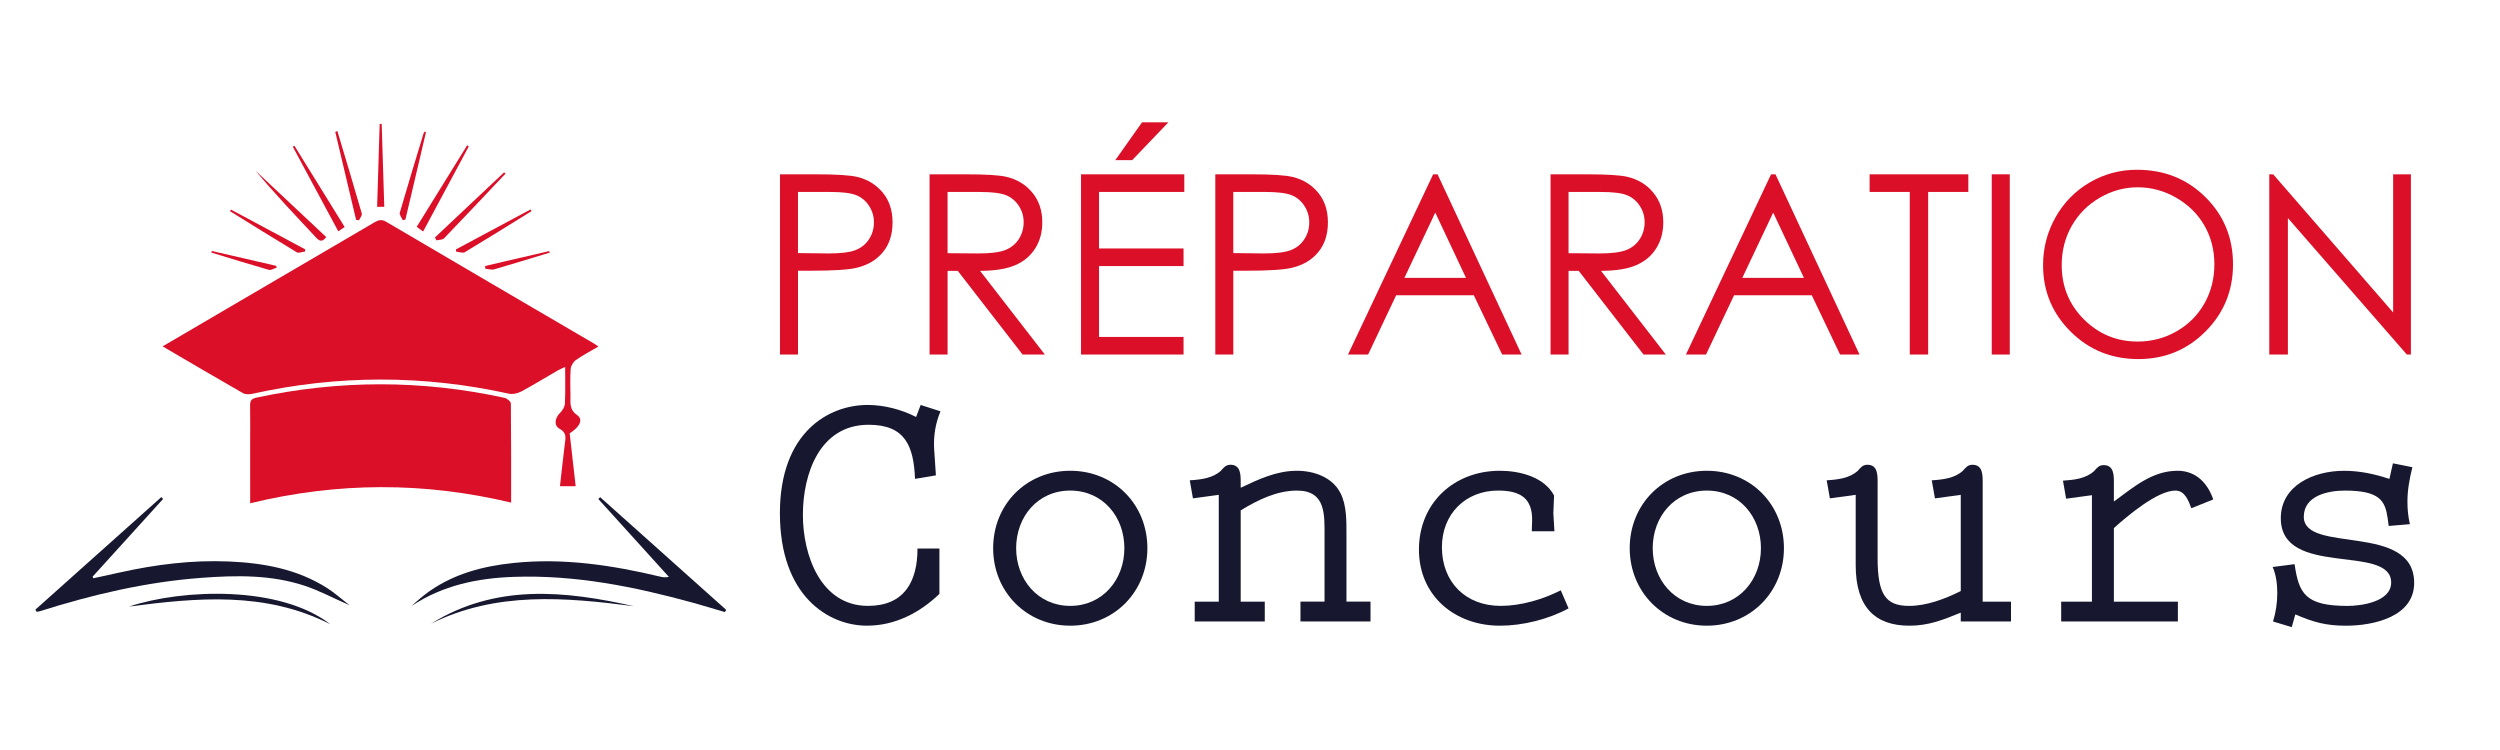 <?xml version="1.0" encoding="utf-8"?>
<!-- Generator: Adobe Illustrator 16.0.0, SVG Export Plug-In . SVG Version: 6.00 Build 0)  -->
<!DOCTYPE svg PUBLIC "-//W3C//DTD SVG 1.1//EN" "http://www.w3.org/Graphics/SVG/1.1/DTD/svg11.dtd">
<svg version="1.1" id="Calque_1" xmlns="http://www.w3.org/2000/svg" xmlns:xlink="http://www.w3.org/1999/xlink" x="0px" y="0px"
	 width="200px" height="60px" viewBox="0 0 200 60" enable-background="new 0 0 200 60" xml:space="preserve">
<path fill-rule="evenodd" clip-rule="evenodd" fill="#DB0F27" d="M13.01,27.71c1.807-1.059,3.506-2.057,5.207-3.051
	c3.905-2.284,7.811-4.564,11.712-6.855c0.327-0.192,0.579-0.287,0.962-0.063c5.542,3.263,11.094,6.505,16.644,9.753
	c0.092,0.053,0.175,0.121,0.333,0.23c-0.64,0.376-1.245,0.689-1.795,1.078c-0.209,0.147-0.399,0.461-0.419,0.713
	c-0.055,0.728-0.02,1.463-0.018,2.195c0.002,0.557-0.076,1.076,0.53,1.495c0.504,0.351,0.247,0.923-0.592,1.462
	c0.156,1.381,0.316,2.783,0.48,4.229c-0.431,0-0.796,0-1.256,0c0.129-1.143,0.248-2.258,0.386-3.371
	c0.061-0.48,0.177-0.898-0.412-1.221c-0.491-0.27-0.384-0.873,0.057-1.299c0.189-0.183,0.355-0.484,0.366-0.742
	c0.044-0.927,0.018-1.858,0.018-2.906c-0.243,0.111-0.416,0.175-0.572,0.266c-0.979,0.566-1.943,1.16-2.938,1.695
	c-0.283,0.152-0.683,0.244-0.986,0.177c-6.847-1.509-13.687-1.51-20.531,0.009c-0.238,0.054-0.556,0.058-0.755-0.057
	C17.314,30.237,15.214,28.999,13.01,27.71z"/>
<path fill-rule="evenodd" clip-rule="evenodd" fill="#DB0F27" d="M20.014,40.262c0-1.699,0-3.271-0.001-4.841
	c0-0.999,0.014-1.997-0.005-2.994c-0.008-0.382,0.127-0.534,0.508-0.616c6.621-1.422,13.241-1.43,19.856,0.02
	c0.197,0.043,0.495,0.293,0.497,0.449c0.03,2.613,0.022,5.227,0.022,7.928C33.926,38.543,27.017,38.559,20.014,40.262z"/>
<path fill-rule="evenodd" clip-rule="evenodd" fill="#171830" d="M57.983,48.967c-0.842-0.249-1.679-0.508-2.525-0.742
	c-4.697-1.295-9.442-2.246-14.351-2.076c-2.906,0.1-5.675,0.67-8.188,2.33c0.234-0.204,0.462-0.415,0.699-0.612
	c0.239-0.196,0.482-0.392,0.736-0.57c2.021-1.415,4.319-2.01,6.731-2.26c3.977-0.414,7.864,0.171,11.72,1.091
	c0.208,0.05,0.417,0.092,0.705,0.021c-1.88-2.075-3.76-4.149-5.64-6.224c0.048-0.05,0.094-0.101,0.142-0.151
	c3.363,3.006,6.726,6.014,10.088,9.019C58.061,48.851,58.022,48.907,57.983,48.967z"/>
<path fill-rule="evenodd" clip-rule="evenodd" fill="#171830" d="M2.824,48.777c3.36-3.002,6.72-6.006,10.081-9.009
	c0.047,0.049,0.095,0.1,0.143,0.147c-1.879,2.072-3.759,4.145-5.638,6.217c0.018,0.044,0.036,0.087,0.053,0.131
	c0.718-0.156,1.436-0.312,2.151-0.471c2.866-0.637,5.765-0.998,8.702-0.873c2.77,0.12,5.463,0.603,7.854,2.126
	c0.602,0.383,1.135,0.866,1.795,1.378c-1.28-0.564-2.392-1.161-3.571-1.555c-2.699-0.9-5.505-0.848-8.294-0.639
	c-4.414,0.33-8.698,1.336-12.91,2.668c-0.08,0.025-0.167,0.031-0.251,0.048C2.901,48.889,2.862,48.834,2.824,48.777z"/>
<path fill-rule="evenodd" clip-rule="evenodd" fill="#171830" d="M26.422,49.938c-5.204-2.648-10.684-2.121-16.104-1.413
	C14.628,47.101,22.397,46.821,26.422,49.938z"/>
<path fill-rule="evenodd" clip-rule="evenodd" fill="#171830" d="M34.483,49.892c5.174-3.202,10.673-2.647,16.229-1.396
	C45.201,47.785,39.706,47.3,34.483,49.892z"/>
<path fill-rule="evenodd" clip-rule="evenodd" fill="#DB0F27" d="M33.851,18.52c-0.21-0.152-0.344-0.25-0.515-0.373
	c1.359-2.195,2.697-4.356,4.034-6.518c0.046,0.026,0.092,0.051,0.136,0.077C36.303,13.949,35.1,16.191,33.851,18.52z"/>
<path fill-rule="evenodd" clip-rule="evenodd" fill="#DB0F27" d="M26.099,18.966c-0.313,0.408-0.53,0.342-0.795,0.058
	c-1.646-1.76-3.305-3.509-4.86-5.363C22.317,15.42,24.192,17.178,26.099,18.966z"/>
<path fill-rule="evenodd" clip-rule="evenodd" fill="#DB0F27" d="M23.555,11.663c1.332,2.154,2.664,4.308,4.018,6.497
	c-0.177,0.12-0.315,0.211-0.512,0.344c-1.227-2.284-2.432-4.525-3.637-6.767C23.466,11.712,23.51,11.687,23.555,11.663z"/>
<path fill-rule="evenodd" clip-rule="evenodd" fill="#DB0F27" d="M40.445,13.884c-1.635,1.73-3.265,3.466-4.919,5.181
	c-0.125,0.13-0.403,0.112-0.611,0.163c-0.039-0.077-0.077-0.154-0.118-0.232c1.843-1.735,3.685-3.469,5.528-5.204
	C40.364,13.823,40.407,13.854,40.445,13.884z"/>
<path fill-rule="evenodd" clip-rule="evenodd" fill="#DB0F27" d="M26.989,10.484c0.657,2.197,1.321,4.393,1.954,6.596
	c0.044,0.147-0.142,0.36-0.221,0.542c-0.079-0.012-0.156-0.024-0.235-0.035c-0.556-2.346-1.111-4.692-1.667-7.038
	C26.877,10.527,26.934,10.505,26.989,10.484z"/>
<path fill-rule="evenodd" clip-rule="evenodd" fill="#DB0F27" d="M34.075,10.591c-0.546,2.322-1.094,4.645-1.641,6.967
	c-0.07,0.021-0.14,0.042-0.208,0.063c-0.086-0.202-0.289-0.437-0.243-0.6c0.614-2.125,1.264-4.24,1.906-6.357
	c0.019-0.057,0.072-0.103,0.106-0.153C34.023,10.537,34.049,10.564,34.075,10.591z"/>
<path fill-rule="evenodd" clip-rule="evenodd" fill="#DB0F27" d="M30.534,9.911c0.07,2.2,0.138,4.4,0.208,6.634
	c-0.199,0-0.34,0-0.572,0c0.068-2.202,0.136-4.418,0.204-6.634C30.427,9.911,30.48,9.911,30.534,9.911z"/>
<path fill-rule="evenodd" clip-rule="evenodd" fill="#DB0F27" d="M36.472,19.954c1.991-1.066,3.983-2.132,5.973-3.198
	c0.026,0.045,0.052,0.09,0.077,0.135c-1.777,1.101-3.548,2.21-5.342,3.286c-0.162,0.098-0.457-0.026-0.688-0.047
	C36.485,20.071,36.479,20.013,36.472,19.954z"/>
<path fill-rule="evenodd" clip-rule="evenodd" fill="#DB0F27" d="M18.475,16.767c1.98,1.06,3.959,2.12,5.939,3.18
	c-0.002,0.058-0.005,0.117-0.009,0.176c-0.224,0.024-0.509,0.151-0.663,0.059c-1.792-1.077-3.564-2.186-5.341-3.287
	C18.425,16.852,18.45,16.809,18.475,16.767z"/>
<path fill-rule="evenodd" clip-rule="evenodd" fill="#DB0F27" d="M16.943,20.078c1.72,0.397,3.441,0.794,5.162,1.191
	c0.007,0.047,0.015,0.095,0.022,0.143c-0.206,0.064-0.44,0.227-0.614,0.177c-1.541-0.44-3.071-0.917-4.604-1.383
	C16.92,20.164,16.932,20.121,16.943,20.078z"/>
<path fill-rule="evenodd" clip-rule="evenodd" fill="#DB0F27" d="M43.988,20.206c-1.483,0.451-2.962,0.912-4.452,1.34
	c-0.215,0.062-0.475-0.03-0.714-0.051c-0.003-0.072-0.007-0.144-0.011-0.216c1.704-0.397,3.409-0.794,5.112-1.191
	C43.946,20.127,43.966,20.167,43.988,20.206z"/>
<g>
	<path fill="#DB0F27" d="M62.396,13.945h2.873c1.646,0,2.756,0.072,3.333,0.215c0.822,0.203,1.497,0.619,2.018,1.25
		c0.521,0.63,0.784,1.422,0.784,2.377c0,0.959-0.254,1.753-0.764,2.377c-0.509,0.624-1.211,1.043-2.107,1.259
		c-0.653,0.157-1.875,0.235-3.666,0.235h-1.028v6.705h-1.441V13.945z M63.838,15.356v4.891l2.439,0.029
		c0.988,0,1.71-0.089,2.168-0.269c0.456-0.179,0.816-0.469,1.077-0.87c0.262-0.401,0.393-0.85,0.393-1.345
		c0-0.483-0.13-0.924-0.393-1.326c-0.261-0.401-0.606-0.687-1.034-0.856c-0.427-0.17-1.129-0.254-2.103-0.254H63.838z"/>
	<path fill="#DB0F27" d="M74.365,13.945h2.873c1.601,0,2.687,0.065,3.255,0.197c0.854,0.196,1.553,0.616,2.088,1.26
		c0.535,0.646,0.802,1.438,0.802,2.381c0,0.785-0.183,1.476-0.553,2.07c-0.37,0.597-0.896,1.045-1.583,1.35
		c-0.687,0.304-1.635,0.46-2.842,0.466l5.184,6.695h-1.781l-5.186-6.695h-0.815v6.695h-1.441V13.945z M75.806,15.356v4.901
		l2.484,0.019c0.961,0,1.674-0.091,2.135-0.274c0.462-0.182,0.822-0.475,1.082-0.876c0.256-0.403,0.386-0.851,0.386-1.348
		c0-0.484-0.131-0.923-0.392-1.318c-0.262-0.396-0.607-0.678-1.031-0.848c-0.426-0.171-1.132-0.255-2.121-0.255H75.806z"/>
	<path fill="#DB0F27" d="M86.482,13.945h8.263v1.411h-6.824v4.52h6.763v1.411h-6.763v5.666h6.763v1.411h-8.202V13.945z
		 M91.361,9.788h2.108l-2.891,3.02h-1.352L91.361,9.788z"/>
	<path fill="#DB0F27" d="M97.224,13.945h2.871c1.648,0,2.758,0.072,3.333,0.215c0.824,0.203,1.496,0.619,2.021,1.25
		c0.521,0.63,0.784,1.422,0.784,2.377c0,0.959-0.257,1.753-0.767,2.377c-0.509,0.624-1.21,1.043-2.106,1.259
		c-0.654,0.157-1.876,0.235-3.666,0.235h-1.03v6.705h-1.439V13.945z M98.663,15.356v4.891l2.442,0.029
		c0.988,0,1.709-0.089,2.167-0.269c0.456-0.179,0.816-0.469,1.076-0.87c0.262-0.401,0.393-0.85,0.393-1.345
		c0-0.483-0.131-0.924-0.393-1.326c-0.26-0.401-0.606-0.687-1.033-0.856c-0.428-0.17-1.13-0.254-2.102-0.254H98.663z"/>
	<path fill="#DB0F27" d="M115.004,13.945l6.724,14.418h-1.555l-2.268-4.744h-6.212l-2.246,4.744h-1.607l6.812-14.418H115.004z
		 M114.822,17.008l-2.47,5.219h4.928L114.822,17.008z"/>
	<path fill="#DB0F27" d="M124.043,13.945h2.871c1.602,0,2.686,0.065,3.254,0.197c0.857,0.196,1.553,0.616,2.088,1.26
		c0.535,0.646,0.806,1.438,0.806,2.381c0,0.785-0.186,1.476-0.556,2.07c-0.368,0.597-0.896,1.045-1.582,1.35
		c-0.687,0.304-1.634,0.46-2.843,0.466l5.185,6.695h-1.782l-5.186-6.695h-0.814v6.695h-1.44V13.945z M125.483,15.356v4.901
		l2.483,0.019c0.963,0,1.675-0.091,2.136-0.274c0.461-0.182,0.821-0.475,1.081-0.876c0.258-0.403,0.387-0.851,0.387-1.348
		c0-0.484-0.13-0.923-0.393-1.318c-0.263-0.396-0.605-0.678-1.03-0.848c-0.426-0.171-1.133-0.255-2.121-0.255H125.483z"/>
	<path fill="#DB0F27" d="M142.039,13.945l6.724,14.418h-1.557l-2.267-4.744h-6.212l-2.247,4.744h-1.606l6.812-14.418H142.039z
		 M141.855,17.008l-2.469,5.219h4.929L141.855,17.008z"/>
	<path fill="#DB0F27" d="M149.568,15.356v-1.411h7.899v1.411h-3.214v13.007h-1.472V15.356H149.568z"/>
	<path fill="#DB0F27" d="M159.34,13.945h1.441v14.418h-1.441V13.945z"/>
	<path fill="#DB0F27" d="M170.95,13.581c2.185,0,4.012,0.729,5.482,2.187c1.473,1.458,2.209,3.251,2.209,5.381
		c0,2.111-0.735,3.902-2.203,5.372c-1.469,1.47-3.259,2.205-5.37,2.205c-2.139,0-3.943-0.731-5.414-2.195
		c-1.473-1.464-2.208-3.234-2.208-5.313c0-1.385,0.335-2.669,1.007-3.851c0.669-1.184,1.584-2.109,2.739-2.78
		C168.351,13.917,169.603,13.581,170.95,13.581z M171.014,14.984c-1.067,0-2.078,0.278-3.033,0.834
		c-0.956,0.555-1.701,1.304-2.238,2.246c-0.537,0.941-0.806,1.991-0.806,3.148c0,1.713,0.595,3.161,1.781,4.341
		c1.188,1.181,2.621,1.771,4.296,1.771c1.12,0,2.156-0.272,3.107-0.814c0.952-0.543,1.695-1.286,2.229-2.227
		c0.533-0.942,0.801-1.989,0.801-3.14c0-1.145-0.268-2.179-0.801-3.105c-0.534-0.924-1.286-1.665-2.253-2.22
		C173.129,15.262,172.1,14.984,171.014,14.984z"/>
	<path fill="#DB0F27" d="M181.542,28.363V13.945h0.313l9.597,11.053V13.945h1.421v14.418h-0.324l-9.517-10.918v10.918H181.542z"/>
</g>
<g>
	<path fill="#171830" d="M73.654,32.397l1.585,0.51c-0.396,0.935-0.565,1.953-0.51,2.972l0.143,2.15l-1.669,0.281
		c-0.113-2.603-0.765-4.328-3.708-4.328c-3.934,0-5.264,3.934-5.264,7.217c0,3.197,1.416,7.272,5.207,7.272
		c2.887,0,3.962-1.925,3.962-4.585h1.754v3.623c-1.584,1.528-3.565,2.546-5.8,2.546c-3.056,0-6.962-2.35-6.962-8.999
		c0-6.48,3.906-8.659,7.018-8.659c1.331,0,2.717,0.367,3.878,0.962L73.654,32.397z"/>
	<path fill="#171830" d="M79.452,43.857c0-3.508,2.661-6.196,6.169-6.196c3.51,0,6.17,2.688,6.17,6.196
		c0,3.482-2.66,6.198-6.17,6.198C82.113,50.056,79.452,47.34,79.452,43.857z M89.95,43.857c0-2.518-1.726-4.611-4.33-4.611
		c-2.603,0-4.328,2.094-4.328,4.611c0,2.491,1.726,4.614,4.328,4.614C88.225,48.472,89.95,46.349,89.95,43.857z"/>
	<path fill="#171830" d="M99.257,48.131h1.925v1.586h-5.605v-1.586h1.924v-8.545l-2.066,0.283l-0.254-1.445
		c0.906-0.055,1.839-0.168,2.491-0.763c0.226-0.255,0.395-0.481,0.763-0.481c0.821,0,0.821,0.792,0.821,1.416v0.424
		c1.442-0.68,2.858-1.358,4.5-1.358c1.357,0,2.829,0.509,3.479,1.782c0.512,0.991,0.482,2.293,0.482,3.396v5.291h1.924v1.586h-5.604
		v-1.586h1.926v-5.234c0-1.727,0.112-3.65-2.207-3.65c-1.614,0-3.169,0.764-4.5,1.584V48.131z"/>
	<path fill="#171830" d="M125.485,48.67c-1.611,0.878-3.679,1.386-5.49,1.386c-3.592,0-6.48-2.377-6.48-6.085
		c0-3.734,2.802-6.31,6.48-6.31c1.557,0,3.539,0.481,4.332,1.981l-0.059,1.414l0.086,1.443h-1.812l0.027-0.793
		c0.058-1.838-0.933-2.461-2.717-2.461c-2.631,0-4.498,1.896-4.498,4.527c0,2.801,1.896,4.698,4.697,4.698
		c1.612,0,3.368-0.51,4.811-1.245L125.485,48.67z"/>
	<path fill="#171830" d="M130.377,43.857c0-3.508,2.66-6.196,6.169-6.196s6.169,2.688,6.169,6.196c0,3.482-2.66,6.198-6.169,6.198
		S130.377,47.34,130.377,43.857z M140.875,43.857c0-2.518-1.726-4.611-4.329-4.611c-2.603,0-4.329,2.094-4.329,4.611
		c0,2.491,1.727,4.614,4.329,4.614C139.149,48.472,140.875,46.349,140.875,43.857z"/>
	<path fill="#171830" d="M156.861,49.011c-1.387,0.564-2.547,1.045-4.103,1.045c-2.717,0-4.302-1.444-4.302-4.839v-5.631
		l-2.066,0.283l-0.255-1.445c0.905-0.055,1.839-0.168,2.489-0.763c0.227-0.255,0.397-0.481,0.765-0.481
		c0.82,0,0.82,0.792,0.82,1.416v6.055c0,2.916,0.651,3.821,2.52,3.821c1.414,0,2.886-0.566,4.132-1.188v-7.697l-2.065,0.283
		l-0.256-1.445c0.905-0.055,1.841-0.168,2.49-0.763c0.227-0.255,0.396-0.481,0.764-0.481c0.821,0,0.821,0.792,0.821,1.416v9.535
		h2.265v1.586h-4.019V49.011z"/>
	<path fill="#171830" d="M169.111,48.131h5.12v1.586h-9.337v-1.586h2.46v-8.516l-2.064,0.281l-0.253-1.443
		c0.905-0.057,1.838-0.169,2.489-0.764c0.227-0.255,0.395-0.48,0.764-0.48c0.821,0,0.821,0.792,0.821,1.414v1.499
		c1.556-1.132,3.056-2.461,5.093-2.461c1.473,0,2.405,0.989,2.858,2.293l-1.755,0.706c-0.226-0.594-0.509-1.414-1.273-1.414
		c-1.442,0-3.82,2.008-4.923,3V48.131z"/>
	<path fill="#171830" d="M191.434,37.066l1.557,0.312c-0.227,0.906-0.396,1.812-0.396,2.744c0,0.624,0.056,1.218,0.197,1.812
		l-1.697,0.143l-0.084-0.623c-0.199-1.387-0.625-2.207-3.425-2.207c-1.33,0-3.282,0.396-3.282,2.094c0,3,8.829,0.426,8.829,5.292
		c0,2.717-3.255,3.424-5.462,3.424c-1.585,0-2.604-0.282-4.047-0.905l-0.283,1.019l-1.499-0.452c0.227-0.735,0.34-1.499,0.34-2.265
		c0-0.706-0.086-1.443-0.369-2.094l1.754-0.227c0.341,2.349,0.851,3.34,4.246,3.34c1.047,0,3.479-0.313,3.479-1.868
		c0-3.141-8.828-0.34-8.828-5.15c0-2.604,2.603-3.792,5.065-3.792c1.244,0,2.434,0.255,3.623,0.649L191.434,37.066z"/>
</g>
</svg>
